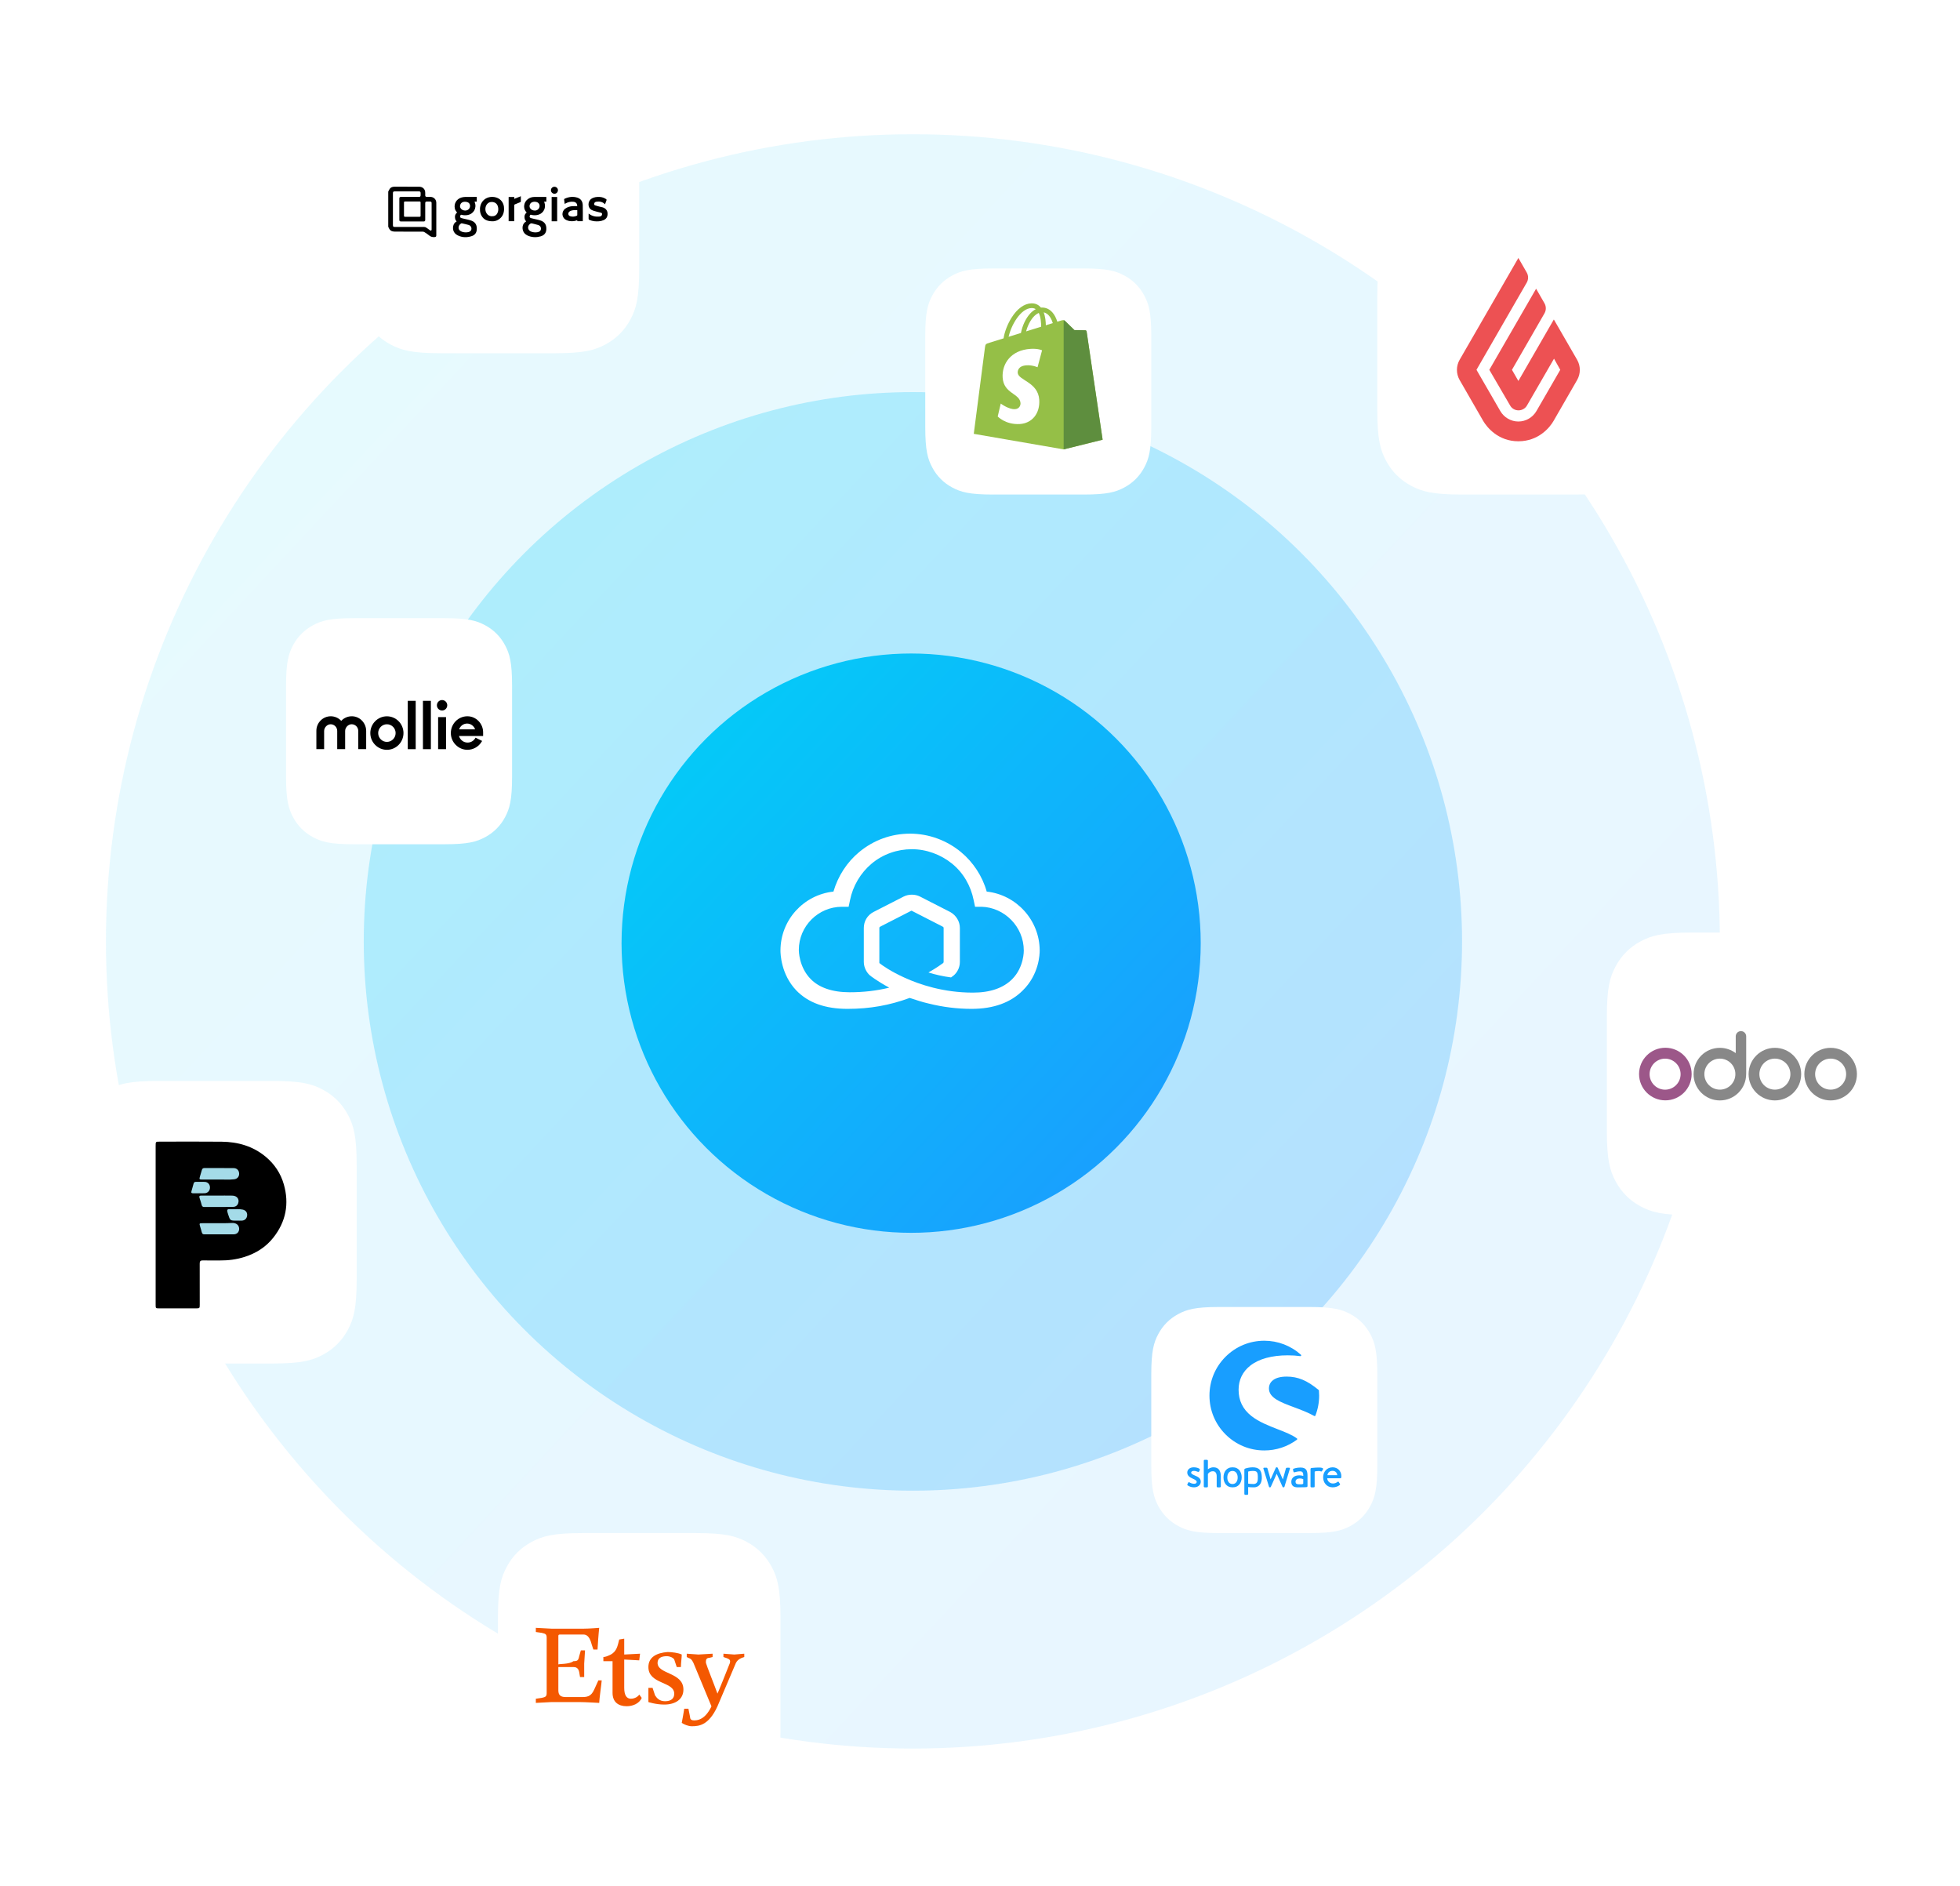 <?xml version="1.0" encoding="UTF-8"?> <svg xmlns="http://www.w3.org/2000/svg" width="555" height="534" viewBox="0 0 555 534" fill="none"><g opacity="0.1" filter="url(#filter0_d_5284_12924)"><circle cx="258.5" cy="260.5" r="228.5" fill="url(#paint0_linear_5284_12924)"></circle></g><g opacity="0.25" filter="url(#filter1_d_5284_12924)"><circle cx="258.5" cy="260.5" r="155.5" fill="url(#paint1_linear_5284_12924)"></circle></g><g filter="url(#filter2_d_5284_12924)"><g clip-path="url(#clip0_5284_12924)"><path fill-rule="evenodd" clip-rule="evenodd" d="M100.144 172H125.857C132.513 172 134.927 172.693 137.361 173.995C139.794 175.296 141.704 177.206 143.006 179.64C144.307 182.073 145 184.487 145 191.144V216.856C145 223.513 144.307 225.927 143.006 228.36C141.704 230.794 139.794 232.704 137.361 234.005C134.927 235.307 132.513 236 125.857 236H100.144C93.487 236 91.073 235.307 88.64 234.005C86.206 232.704 84.296 230.794 82.995 228.36C81.694 225.927 81 223.513 81 216.856V191.144C81 184.487 81.694 182.073 82.995 179.64C84.296 177.206 86.206 175.296 88.64 173.995C91.073 172.693 93.487 172 100.144 172Z" fill="white"></path><g clip-path="url(#clip1_5284_12924)"><path d="M109.556 199.779C106.963 199.779 104.859 201.91 104.859 204.523C104.859 207.137 106.968 209.267 109.556 209.267C112.143 209.267 114.253 207.137 114.253 204.523C114.253 201.91 112.149 199.779 109.556 199.779ZM109.556 207.022C108.194 207.022 107.085 205.902 107.085 204.527C107.085 203.152 108.194 202.032 109.556 202.032C110.917 202.032 112.026 203.152 112.026 204.527C112.026 205.902 110.917 207.022 109.556 207.022Z" fill="black"></path><path d="M125.181 198.137C125.989 198.137 126.646 197.475 126.646 196.657C126.646 195.839 125.989 195.179 125.181 195.179C124.372 195.179 123.715 195.841 123.715 196.659C123.715 197.477 124.372 198.137 125.181 198.137Z" fill="black"></path><path d="M99.965 199.784C99.842 199.774 99.725 199.769 99.604 199.769C98.471 199.769 97.397 200.238 96.626 201.066C95.855 200.242 94.784 199.769 93.663 199.769C91.415 199.77 89.585 201.613 89.585 203.883V209.075H91.781V203.946C91.781 203.004 92.548 202.136 93.451 202.042C93.515 202.037 93.578 202.033 93.636 202.033C94.652 202.033 95.481 202.87 95.487 203.896V209.073H97.733V203.936C97.733 203 98.494 202.132 99.402 202.038C99.466 202.033 99.529 202.029 99.587 202.029C100.603 202.029 101.438 202.863 101.442 203.883V209.075H103.688V203.946C103.688 202.906 103.306 201.903 102.619 201.131C101.933 200.352 100.991 199.873 99.965 199.784Z" fill="black"></path><path d="M117.709 195.4H115.463V209.085H117.709V195.4ZM122.008 195.4H119.762V209.085H122.008V195.4ZM126.304 200.007H124.059V209.081H126.304V200.007Z" fill="black"></path><path d="M136.802 204.312C136.802 203.109 136.337 201.976 135.499 201.111C134.654 200.249 133.54 199.771 132.354 199.771H132.295C131.066 199.786 129.902 200.278 129.034 201.161C128.165 202.044 127.676 203.212 127.662 204.459C127.647 205.731 128.131 206.935 129.024 207.847C129.918 208.759 131.1 209.262 132.36 209.262H132.365C134.016 209.262 135.563 208.37 136.409 206.935L136.517 206.752L134.662 205.831L134.569 205.983C134.101 206.758 133.296 207.216 132.403 207.216C131.26 207.216 130.274 206.447 129.97 205.352H136.802V204.312ZM132.265 201.831C133.291 201.831 134.209 202.512 134.532 203.477H130.004C130.322 202.512 131.24 201.831 132.265 201.831Z" fill="black"></path></g></g></g><g clip-path="url(#clip2_5284_12924)" filter="url(#filter3_d_5284_12924)"><path fill-rule="evenodd" clip-rule="evenodd" d="M281.144 73H306.856C313.513 73 315.927 73.693 318.36 74.995C320.794 76.296 322.704 78.206 324.005 80.64C325.307 83.073 326 85.487 326 92.144V117.856C326 124.513 325.307 126.927 324.005 129.36C322.704 131.794 320.794 133.704 318.36 135.005C315.927 136.307 313.513 137 306.856 137H281.144C274.487 137 272.073 136.307 269.64 135.005C267.206 133.704 265.296 131.794 263.995 129.36C262.693 126.927 262 124.513 262 117.856V92.144C262 85.487 262.693 83.073 263.995 80.64C265.296 78.206 267.206 76.296 269.64 74.995C272.073 73.693 274.487 73 281.144 73Z" fill="white"></path><path d="M307.691 90.834C307.662 90.625 307.48 90.509 307.329 90.497C307.178 90.484 304.235 90.439 304.235 90.439C304.235 90.439 301.774 88.049 301.531 87.806C301.287 87.563 300.813 87.636 300.628 87.691C300.626 87.692 300.166 87.835 299.391 88.074C299.262 87.654 299.071 87.138 298.8 86.62C297.923 84.948 296.64 84.063 295.089 84.061C295.087 84.061 295.086 84.061 295.083 84.061C294.975 84.061 294.869 84.071 294.761 84.08C294.715 84.025 294.669 83.972 294.621 83.919C293.945 83.196 293.08 82.844 292.041 82.875C290.039 82.932 288.044 84.379 286.427 86.948C285.289 88.756 284.423 91.027 284.178 92.785C281.878 93.497 280.27 93.995 280.234 94.007C279.074 94.371 279.037 94.407 278.885 95.501C278.773 96.328 275.736 119.814 275.736 119.814L301.189 124.216L312.22 121.474C312.22 121.474 307.72 91.043 307.691 90.834ZM298.117 88.469C297.531 88.65 296.865 88.856 296.142 89.08C296.127 88.066 296.007 86.655 295.534 85.436C297.054 85.724 297.802 87.443 298.117 88.469ZM294.81 89.493C293.476 89.906 292.021 90.357 290.561 90.809C290.971 89.236 291.75 87.671 292.707 86.644C293.062 86.262 293.56 85.837 294.15 85.593C294.704 86.749 294.824 88.386 294.81 89.493ZM292.082 84.208C292.552 84.197 292.948 84.301 293.286 84.523C292.745 84.804 292.222 85.208 291.731 85.734C290.459 87.099 289.484 89.218 289.095 91.262C287.882 91.637 286.696 92.005 285.605 92.342C286.294 89.125 288.99 84.297 292.082 84.208Z" fill="#95BF47"></path><path d="M307.329 90.497C307.179 90.485 304.236 90.44 304.236 90.44C304.236 90.44 301.774 88.05 301.531 87.807C301.441 87.716 301.318 87.669 301.189 87.649L301.191 124.214L312.221 121.473C312.221 121.473 307.72 91.043 307.692 90.835C307.663 90.626 307.48 90.51 307.329 90.497Z" fill="#5E8E3E"></path><path d="M295.075 96.17L293.794 100.963C293.794 100.963 292.365 100.312 290.671 100.419C288.186 100.576 288.16 102.143 288.185 102.537C288.32 104.68 293.96 105.148 294.277 110.17C294.526 114.12 292.181 116.822 288.803 117.036C284.749 117.291 282.517 114.9 282.517 114.9L283.376 111.246C283.376 111.246 285.623 112.941 287.421 112.827C288.596 112.753 289.015 111.797 288.973 111.122C288.796 108.325 284.204 108.491 283.914 103.896C283.669 100.029 286.209 96.111 291.812 95.758C293.97 95.619 295.075 96.17 295.075 96.17Z" fill="white"></path></g><g clip-path="url(#clip3_5284_12924)" filter="url(#filter4_d_5284_12924)"><path fill-rule="evenodd" clip-rule="evenodd" d="M345.143 367H370.856C377.513 367 379.927 367.693 382.36 368.995C384.794 370.296 386.704 372.206 388.005 374.64C389.306 377.073 390 379.487 390 386.144V411.856C390 418.513 389.306 420.927 388.005 423.36C386.704 425.794 384.794 427.704 382.36 429.005C379.926 430.307 377.513 431 370.856 431H345.143C338.487 431 336.073 430.307 333.639 429.005C331.206 427.704 329.296 425.794 327.994 423.36C326.693 420.927 326 418.513 326 411.856V386.144C326 379.487 326.693 377.073 327.994 374.64C329.296 372.206 331.206 370.296 333.639 368.995C336.073 367.693 338.487 367 345.143 367Z" fill="white"></path><path d="M367.332 404.385C367.332 404.455 367.298 404.522 367.242 404.564C364.552 406.555 361.359 407.607 358.006 407.607C353.857 407.607 349.957 405.991 347.023 403.058C344.09 400.126 342.475 396.225 342.475 392.076C342.475 387.927 344.09 384.028 347.023 381.095C349.957 378.161 353.858 376.546 358.006 376.546C361.845 376.546 365.53 377.958 368.382 380.522C368.455 380.588 368.476 380.693 368.435 380.782C368.395 380.869 368.3 380.923 368.203 380.91C367.096 380.758 365.902 380.681 364.651 380.681C360.128 380.681 356.455 381.69 354.03 383.598C351.867 385.3 350.723 387.656 350.723 390.41C350.723 393.479 351.899 395.906 354.315 397.83C356.449 399.528 359.29 400.629 361.797 401.602C363.903 402.418 365.893 403.19 367.242 404.207C367.298 404.249 367.331 404.316 367.331 404.386L367.332 404.385ZM373.47 390.641C373.465 390.582 373.436 390.526 373.39 390.489C370.149 387.799 367.528 386.702 364.342 386.702C362.643 386.702 361.34 387.042 360.469 387.715C359.715 388.298 359.317 389.108 359.317 390.061C359.317 392.728 362.577 393.944 366.353 395.352C368.298 396.077 370.31 396.827 372.156 397.852C372.19 397.87 372.227 397.88 372.265 397.88C372.291 397.88 372.316 397.875 372.341 397.867C372.401 397.845 372.45 397.798 372.473 397.738C373.178 395.931 373.535 394.027 373.535 392.077C373.535 391.619 373.513 391.136 373.47 390.642V390.641Z" fill="#189EFF"></path><path d="M340.012 416.468C340.012 417.313 339.287 418.053 338.084 418.053C337.231 418.053 336.611 417.712 336.307 417.5C336.225 417.442 336.155 417.336 336.213 417.219L336.459 416.714C336.517 416.597 336.669 416.561 336.809 416.644C337.125 416.82 337.51 417.043 338.153 417.043C338.609 417.043 338.866 416.82 338.866 416.514C338.866 416.15 338.457 415.915 337.71 415.575C336.88 415.199 336.192 414.753 336.192 413.86C336.192 413.179 336.728 412.38 338.037 412.38C338.785 412.38 339.346 412.603 339.614 412.78C339.743 412.873 339.801 413.038 339.731 413.179L339.544 413.555C339.462 413.72 339.298 413.708 339.193 413.66C338.819 413.496 338.457 413.39 338.036 413.39C337.569 413.39 337.29 413.625 337.29 413.871C337.29 414.224 337.732 414.435 338.27 414.67C339.263 415.093 340.011 415.457 340.011 416.467L340.012 416.468ZM369.583 418.02C369.212 418.043 368.321 418.054 367.455 418.054C366.393 418.054 365.65 417.656 365.65 416.479C365.65 415.437 366.456 414.652 367.907 414.652C368.493 414.652 369.042 414.824 369.042 414.824C369.066 413.929 368.847 413.525 368.139 413.525C367.493 413.525 366.858 413.709 366.565 413.794C366.395 413.831 366.285 413.721 366.248 413.561L366.139 413.096C366.102 412.9 366.187 412.814 366.322 412.765C366.419 412.728 367.224 412.446 368.261 412.446C370.067 412.446 370.238 413.537 370.238 414.947V417.701C370.238 417.848 370.126 417.968 369.964 417.986L369.583 418.02V418.02ZM369.03 415.731C368.957 415.682 368.517 415.535 368.005 415.535C367.346 415.535 366.846 415.878 366.846 416.466C366.846 416.969 367.139 417.175 367.724 417.188C368.248 417.198 368.859 417.269 369.03 416.987V415.73V415.731ZM343.602 412.381C342.749 412.381 342.164 412.851 342.035 412.945V410.522C342.035 410.393 341.907 410.264 341.778 410.264H341.124C340.984 410.264 340.867 410.393 340.867 410.522V417.794C340.867 417.935 340.984 418.053 341.124 418.053H341.766C341.93 418.053 342.035 417.947 342.035 417.794V414.283C342.152 414.049 342.62 413.496 343.449 413.496C344.15 413.496 344.524 414.025 344.524 414.917V417.796C344.524 417.937 344.641 418.054 344.782 418.054H345.436C345.564 418.054 345.693 417.937 345.693 417.796V414.941C345.693 413.461 345.132 412.381 343.601 412.381H343.602ZM357.298 415.563C357.228 417.103 356.389 418.014 355.139 418.054C354.438 418.076 353.599 418.004 353.435 417.961V419.913C353.435 420.066 353.33 420.171 353.155 420.171H352.613C352.472 420.171 352.355 420.054 352.355 419.913V413.007C352.355 412.878 352.491 412.783 352.675 412.703C352.825 412.638 353.838 412.381 354.689 412.381C356.459 412.381 357.227 413.156 357.292 414.999C357.292 414.999 357.307 415.353 357.298 415.563ZM356.165 414.924C356.131 413.569 355.755 413.411 354.689 413.411C354.052 413.411 353.61 413.553 353.49 413.566C353.458 413.57 353.434 413.597 353.434 413.629V414.829L353.435 416.946C353.435 416.986 353.464 417.004 353.506 417.018C353.506 417.018 354.529 417.139 354.962 417.115C355.837 417.067 356.14 416.604 356.163 415.56C356.168 415.354 356.167 415.104 356.165 414.924V414.924ZM365.032 412.499H364.542C364.401 412.499 364.203 412.499 364.133 412.664L363.268 415.787H363.244L361.795 412.511C361.772 412.44 361.691 412.382 361.562 412.382H361.48C361.375 412.382 361.293 412.44 361.258 412.511L359.797 415.775H359.774L358.886 412.664C358.862 412.558 358.745 412.499 358.652 412.499H357.951C357.764 412.499 357.682 412.64 357.764 412.804L359.342 417.912C359.365 417.995 359.446 418.053 359.564 418.053H359.634C359.75 418.053 359.821 417.995 359.844 417.924L361.503 414.236H361.527L363.174 417.924C363.209 417.995 363.291 418.053 363.408 418.053H363.455C363.571 418.053 363.677 417.995 363.7 417.912L365.243 412.804C365.324 412.639 365.219 412.499 365.032 412.499V412.499ZM373.653 412.446C373.624 412.446 373.597 412.449 373.569 412.45C373.522 412.449 373.475 412.446 373.426 412.446C373.146 412.446 372.877 412.455 372.626 412.468C372.141 412.488 371.854 412.524 371.649 412.548C371.649 412.548 371.519 412.56 371.366 412.58C371.263 412.593 371.189 412.636 371.144 412.694C371.112 412.728 371.093 412.771 371.093 412.822V417.796C371.093 417.937 371.21 418.054 371.35 418.054H371.888C372.11 418.054 372.262 418.03 372.262 417.796V414.434V413.663C372.262 413.631 372.313 413.59 372.34 413.574C372.472 413.494 372.789 413.437 373.426 413.437C373.489 413.437 373.529 413.438 373.574 413.44C373.721 413.454 373.951 413.499 374.027 413.542C374.143 413.601 374.284 413.566 374.354 413.413L374.634 412.952C374.809 412.588 374.166 412.447 373.653 412.447V412.446ZM379.817 414.871C379.817 414.965 379.806 415.153 379.794 415.247C379.782 415.388 379.666 415.482 379.549 415.482H375.821C375.833 416.21 376.487 416.962 377.433 416.962C378.053 416.962 378.427 416.738 378.754 416.504C378.87 416.421 378.976 416.386 379.069 416.527L379.384 417.02C379.478 417.138 379.525 417.243 379.361 417.384C378.975 417.725 378.262 418.054 377.363 418.054C375.727 418.054 374.664 416.762 374.664 415.212C374.664 413.663 375.727 412.382 377.352 412.382C378.754 412.382 379.817 413.428 379.817 414.872V414.871ZM378.661 414.613C378.637 413.956 378.123 413.38 377.329 413.38C376.476 413.38 375.961 413.932 375.88 414.613H378.661V414.613ZM351.602 415.218C351.602 415.647 351.541 416.035 351.419 416.381C351.298 416.728 351.126 417.025 350.907 417.275C350.687 417.524 350.425 417.716 350.12 417.851C349.816 417.986 349.384 418.054 349.025 418.054C348.667 418.054 348.236 417.986 347.931 417.851C347.627 417.716 347.365 417.524 347.145 417.275C346.925 417.025 346.754 416.728 346.632 416.381C346.511 416.035 346.45 415.647 346.45 415.218C346.45 414.789 346.511 414.409 346.632 414.059C346.754 413.71 346.925 413.41 347.145 413.161C347.365 412.911 347.627 412.719 347.931 412.584C348.236 412.449 348.667 412.382 349.025 412.382C349.384 412.382 349.816 412.449 350.12 412.584C350.425 412.719 350.687 412.911 350.907 413.161C351.126 413.41 351.297 413.71 351.419 414.059C351.541 414.409 351.602 414.795 351.602 415.218ZM350.463 415.265C350.463 414.242 349.971 413.412 348.995 413.412C348.02 413.412 347.529 414.242 347.529 415.265C347.529 416.289 348.02 417.118 348.995 417.118C349.971 417.118 350.463 416.289 350.463 415.265Z" fill="#189EFF"></path></g><g clip-path="url(#clip4_5284_12924)" filter="url(#filter5_d_5284_12924)"><path fill-rule="evenodd" clip-rule="evenodd" d="M478.93 261H511.071C519.391 261 522.409 261.867 525.451 263.493C528.493 265.12 530.88 267.507 532.507 270.55C534.134 273.592 535 276.609 535 284.93V317.07C535 325.391 534.134 328.409 532.507 331.45C530.88 334.493 528.493 336.88 525.451 338.507C522.408 340.133 519.391 341 511.071 341H478.93C470.609 341 467.591 340.133 464.55 338.507C461.508 336.88 459.12 334.493 457.494 331.45C455.867 328.409 455 325.391 455 317.07V284.93C455 276.609 455.867 273.591 457.494 270.55C459.12 267.507 461.508 265.12 464.55 263.493C467.591 261.867 470.609 261 478.93 261Z" fill="white"></path><g clip-path="url(#clip5_5284_12924)"><path d="M518.369 293.631C522.481 293.631 525.814 296.964 525.814 301.076C525.814 305.188 522.481 308.521 518.369 308.521C514.257 308.521 510.923 305.188 510.923 301.076C510.923 296.964 514.257 293.631 518.369 293.631ZM518.369 296.686C515.942 296.686 513.978 298.649 513.978 301.076C513.978 303.503 515.942 305.468 518.369 305.468C520.796 305.468 522.76 303.503 522.76 301.076C522.76 298.649 520.796 296.686 518.369 296.686Z" fill="#888888"></path><path d="M502.583 293.631C506.695 293.631 510.028 296.964 510.029 301.076C510.029 305.188 506.695 308.521 502.583 308.521C498.471 308.521 495.138 305.188 495.138 301.076C495.138 296.964 498.471 293.631 502.583 293.631ZM502.583 296.686C500.156 296.686 498.192 298.649 498.192 301.076C498.192 303.503 500.156 305.468 502.583 305.468C505.01 305.468 506.975 303.503 506.975 301.076C506.975 298.649 505.01 296.686 502.583 296.686Z" fill="#888888"></path><path d="M492.978 288.9C493.79 288.901 494.458 289.569 494.459 290.381V300.943C494.459 300.964 494.459 300.994 494.449 301.015V301.076C494.449 305.19 491.116 308.522 487.003 308.522C482.889 308.522 479.557 305.19 479.557 301.076C479.558 296.963 482.889 293.631 487.003 293.631C488.689 293.631 490.242 294.197 491.497 295.133V290.381C491.496 290.186 491.534 289.993 491.608 289.813C491.682 289.633 491.792 289.47 491.929 289.332C492.067 289.195 492.23 289.086 492.41 289.012C492.59 288.938 492.784 288.9 492.978 288.9ZM487.003 296.686C484.578 296.686 482.612 298.651 482.612 301.076C482.612 303.501 484.578 305.468 487.003 305.468C489.428 305.468 491.394 303.501 491.394 301.076C491.394 298.651 489.428 296.686 487.003 296.686Z" fill="#888888"></path><path d="M471.567 293.61C475.679 293.61 479.013 296.944 479.013 301.056C479.013 305.168 475.679 308.502 471.567 308.502C467.455 308.502 464.121 305.168 464.121 301.056C464.122 296.944 467.455 293.61 471.567 293.61ZM471.495 296.695C469.07 296.695 467.104 298.662 467.104 301.087C467.104 303.512 469.07 305.479 471.495 305.479C473.92 305.478 475.886 303.512 475.886 301.087C475.886 298.662 473.92 296.696 471.495 296.695Z" fill="#9C5789"></path></g></g><g clip-path="url(#clip6_5284_12924)" filter="url(#filter6_d_5284_12924)"><path fill-rule="evenodd" clip-rule="evenodd" d="M164.93 431H197.07C205.391 431 208.409 431.867 211.45 433.493C214.493 435.12 216.88 437.507 218.507 440.55C220.133 443.592 221 446.609 221 454.93V487.07C221 495.391 220.133 498.409 218.507 501.45C216.88 504.493 214.493 506.88 211.45 508.507C208.408 510.133 205.391 511 197.07 511H164.93C156.609 511 153.591 510.133 150.55 508.507C147.507 506.88 145.12 504.493 143.493 501.45C141.867 498.409 141 495.391 141 487.07V454.93C141 446.609 141.867 443.591 143.493 440.55C145.12 437.507 147.507 435.12 150.55 433.493C153.591 431.867 156.609 431 164.93 431Z" fill="white"></path><path d="M158.106 468.214V460.188C158.106 459.951 158.106 459.716 158.578 459.716H165.188C166.369 459.716 167.077 460.66 167.549 462.549L168.02 463.965H169.201C169.437 459.716 169.673 457.827 169.673 457.827C169.673 457.827 166.84 458.063 165.187 458.063H156.216L151.731 457.827V459.008L153.383 459.244C154.564 459.48 154.8 459.716 154.8 460.66V476.242C154.8 477.186 154.563 477.422 153.383 477.658L151.731 477.894V479.075L156.216 478.838H164.007C165.659 478.838 169.673 479.075 169.673 479.075C169.673 478.13 170.381 473.173 170.381 472.7H169.437L168.256 475.297C167.312 477.422 166.131 477.422 164.479 477.422H160.229C158.813 477.422 158.104 476.95 158.104 475.534V468.923H162.354C163.062 468.923 163.77 469.159 164.006 470.339L164.242 471.755H165.423V467.978L165.659 464.201H164.479L164.007 465.853C163.771 467.034 163.535 467.269 162.354 467.269C161.174 468.214 158.105 467.977 158.105 468.214L158.106 468.214ZM175.34 461.132C174.868 463.021 174.632 464.437 172.979 465.381C172.035 465.853 171.327 466.089 170.854 466.089V467.27H173.451V476.241C173.451 478.838 175.103 480.018 177.465 480.018C179.117 480.018 181.006 479.31 181.714 477.658L181.006 476.713C180.77 477.185 179.825 477.894 178.645 477.894C177.465 477.894 176.757 476.95 176.757 474.825V466.798L181.006 467.034L181.242 465.146L176.757 465.382V460.896L175.34 461.133L175.34 461.132ZM184.783 474.825H183.603V478.838C183.603 478.838 185.728 479.546 188.088 479.546C191.157 479.546 193.518 478.13 193.518 475.297C193.518 470.339 186.199 471.048 186.199 467.742C186.199 466.326 187.38 465.854 188.796 465.854C189.741 465.854 190.685 466.326 190.921 466.798L191.629 468.923H192.81C192.81 467.742 193.046 466.326 193.046 465.382C192.102 464.91 190.213 464.674 189.032 464.674C185.963 464.91 183.603 466.09 183.603 468.923C183.603 473.881 190.921 472.937 190.921 476.478C190.921 477.658 190.213 478.603 188.324 478.603C186.672 478.603 185.964 477.658 185.491 476.95L184.783 474.825V474.825ZM202.253 478.13C200.601 482.851 198.476 484.031 196.587 484.031C195.879 484.031 195.407 483.795 195.407 483.087L194.935 480.726H193.754C193.518 482.143 193.282 483.559 193.046 484.74C193.754 485.212 194.935 485.684 195.879 485.684C198.004 485.684 201.073 485.448 203.669 478.838L208.391 467.742C208.706 467.113 209.257 466.641 210.044 466.326L210.752 466.09V465.146L207.919 465.382L204.849 465.146V466.09L205.557 466.326C206.266 466.563 206.738 466.798 206.738 467.271C206.738 467.507 206.738 467.742 206.502 468.215C206.03 469.396 203.432 476.005 202.724 477.422L203.432 477.186C202.252 473.881 200.128 468.687 199.891 467.742V467.271C199.891 466.799 200.128 466.326 200.836 466.326L201.78 466.09V465.146L197.766 465.382L194.462 465.146V466.09L194.933 466.326C195.641 466.563 195.878 466.798 196.35 467.742C198.71 473.409 199.891 476.242 201.543 480.255L202.251 478.13H202.253Z" fill="#F45800"></path></g><g clip-path="url(#clip7_5284_12924)" filter="url(#filter7_d_5284_12924)"><path fill-rule="evenodd" clip-rule="evenodd" d="M413.93 57H446.071C454.391 57 457.409 57.867 460.451 59.493C463.493 61.12 465.88 63.507 467.507 66.55C469.134 69.592 470 72.609 470 80.93V113.07C470 121.391 469.134 124.409 467.507 127.45C465.88 130.493 463.493 132.88 460.451 134.507C457.408 136.133 454.391 137 446.071 137H413.93C405.609 137 402.591 136.133 399.55 134.507C396.508 132.88 394.12 130.493 392.494 127.45C390.867 124.409 390 121.391 390 113.07V80.93C390 72.609 390.867 69.591 392.494 66.55C394.12 63.507 396.508 61.12 399.55 59.493C402.591 57.867 405.609 57 413.93 57Z" fill="white"></path><path d="M429.948 70.028L432.339 74.189C432.817 75.05 432.817 76.103 432.339 76.964L418.086 101.691L424.83 113.361C425.882 115.178 427.843 116.326 429.948 116.326C432.052 116.326 434.013 115.178 435.065 113.361L441.809 101.691L440.04 98.534L432.387 111.783C431.909 112.643 430.952 113.17 429.996 113.17C428.991 113.17 428.082 112.643 427.604 111.783L421.721 101.691L434.97 78.733L437.361 82.894C437.839 83.755 437.839 84.808 437.361 85.668L428.13 101.691L429.948 104.847L439.992 87.438L446.592 98.869C447.597 100.639 447.597 102.791 446.592 104.561L439.896 116.184C438.892 117.953 435.687 121.923 429.948 121.923C424.208 121.923 421.051 117.953 419.999 116.184L413.303 104.561C412.299 102.791 412.299 100.639 413.303 98.869L429.947 70.029" fill="#ED5153"></path></g><g clip-path="url(#clip8_5284_12924)" filter="url(#filter8_d_5284_12924)"><path fill-rule="evenodd" clip-rule="evenodd" d="M124.93 17H157.07C165.391 17 168.409 17.867 171.45 19.493C174.493 21.12 176.88 23.507 178.507 26.55C180.133 29.592 181 32.609 181 40.93V73.07C181 81.391 180.133 84.409 178.507 87.45C176.88 90.493 174.493 92.88 171.45 94.507C168.408 96.133 165.391 97 157.07 97H124.93C116.609 97 113.591 96.133 110.55 94.507C107.507 92.88 105.12 90.493 103.493 87.45C101.867 84.409 101 81.391 101 73.07V40.93C101 32.609 101.867 29.591 103.493 26.55C105.12 23.507 107.507 21.12 110.55 19.493C113.591 17.867 116.609 17 124.93 17Z" fill="white"></path><g clip-path="url(#clip9_5284_12924)"><path d="M109.946 51.229C110.099 50.94 110.216 50.625 110.419 50.377C110.735 49.994 111.185 49.858 111.681 49.858C112.767 49.863 113.854 49.858 114.94 49.858C116.193 49.858 117.451 49.858 118.708 49.863C119.587 49.872 120.259 50.417 120.385 51.247C120.435 51.571 120.408 51.909 120.408 52.238C120.408 52.612 120.529 52.734 120.899 52.734C121.214 52.734 121.53 52.734 121.845 52.734C122.815 52.739 123.545 53.446 123.545 54.415C123.554 57.489 123.545 60.559 123.545 63.633C123.545 63.98 123.414 64.079 123.076 64.111C122.472 64.17 121.958 64.034 121.489 63.629C121.097 63.295 120.656 63.016 120.218 62.736C120.079 62.646 119.894 62.578 119.731 62.578C117.162 62.569 114.593 62.569 112.019 62.569C110.793 62.569 110.378 62.29 109.937 61.168V51.229H109.946ZM111.262 56.196V60.685C111.262 61.159 111.348 61.249 111.83 61.249C114.579 61.249 117.329 61.249 120.079 61.249C120.317 61.249 120.516 61.303 120.71 61.447C121.066 61.713 121.435 61.965 121.805 62.213C121.882 62.263 122.026 62.308 122.084 62.267C122.161 62.222 122.22 62.087 122.22 61.992C122.229 59.486 122.224 56.98 122.22 54.469C122.22 54.19 122.08 54.059 121.796 54.055C121.503 54.055 121.21 54.055 120.921 54.055C120.516 54.055 120.408 54.163 120.408 54.573V59.184C120.408 59.59 120.299 59.698 119.889 59.698C117.798 59.698 115.706 59.698 113.615 59.698C113.191 59.698 113.078 59.586 113.078 59.166C113.078 57.201 113.078 55.236 113.078 53.27C113.078 52.851 113.191 52.739 113.615 52.739H118.578C118.997 52.739 119.1 52.63 119.105 52.207V51.697C119.105 51.292 118.992 51.179 118.587 51.179H111.794C111.379 51.179 111.262 51.292 111.262 51.711C111.262 53.207 111.262 54.704 111.262 56.2V56.196ZM116.725 58.368C117.415 58.368 118.104 58.364 118.794 58.368C119.015 58.368 119.096 58.283 119.096 58.066C119.091 56.822 119.096 55.574 119.096 54.33C119.096 54.123 119.015 54.041 118.807 54.041C117.437 54.041 116.067 54.046 114.697 54.041C114.476 54.041 114.395 54.132 114.395 54.348C114.399 55.583 114.399 56.822 114.395 58.057C114.395 58.287 114.476 58.373 114.71 58.368C115.382 58.359 116.058 58.368 116.73 58.368H116.725Z" fill="black"></path><path d="M154.709 52.765V54.086H154.083C154.155 54.347 154.241 54.582 154.281 54.821C154.534 56.304 153.574 57.629 152.086 57.877C151.509 57.971 150.937 57.962 150.378 57.8C150.238 57.76 150.17 57.8 150.103 57.913C149.859 58.296 149.936 58.621 150.369 58.751C150.923 58.918 151.505 59.008 152.068 59.148C152.46 59.243 152.857 59.333 153.231 59.481C154.308 59.914 154.777 60.708 154.696 61.997C154.628 62.997 154.056 63.619 153.123 63.899C152.005 64.228 150.878 64.219 149.774 63.836C149.039 63.583 148.431 63.142 148.133 62.389C147.813 61.573 147.881 60.338 148.926 59.72C148.944 59.707 148.962 59.689 148.994 59.657C148.602 59.324 148.53 58.868 148.521 58.391C148.507 57.881 148.737 57.489 149.129 57.16C149.03 57.043 148.935 56.939 148.85 56.827C148.061 55.745 148.372 54.14 149.517 53.329C150.049 52.95 150.653 52.765 151.293 52.756C152.402 52.738 153.515 52.747 154.624 52.747C154.646 52.747 154.669 52.756 154.709 52.765ZM151.667 62.79C151.798 62.776 152 62.767 152.199 62.736C152.861 62.628 153.195 62.254 153.177 61.654C153.163 61.14 152.834 60.847 152.406 60.703C151.843 60.514 151.248 60.419 150.675 60.252C150.387 60.171 150.193 60.284 149.999 60.455C149.314 61.059 149.4 62.01 150.188 62.461C150.621 62.709 151.103 62.772 151.662 62.79H151.667ZM151.496 56.606C151.541 56.601 151.644 56.597 151.748 56.574C152.325 56.466 152.776 55.934 152.794 55.339C152.807 54.767 152.451 54.307 151.865 54.172C151.473 54.082 151.076 54.095 150.693 54.239C149.999 54.501 149.724 55.389 150.148 55.993C150.459 56.434 150.91 56.592 151.491 56.606H151.496Z" fill="black"></path><path d="M135.007 52.751V54.081H134.385C134.403 54.162 134.408 54.212 134.426 54.257C135.07 55.902 134.119 57.583 132.375 57.881C131.816 57.975 131.257 57.962 130.712 57.809C130.558 57.764 130.477 57.795 130.396 57.93C130.175 58.3 130.243 58.615 130.649 58.737C131.212 58.908 131.798 58.999 132.37 59.143C132.785 59.247 133.209 59.346 133.601 59.508C134.759 59.986 135.111 60.932 134.989 62.113C134.904 62.961 134.421 63.551 133.633 63.822C132.289 64.281 130.928 64.272 129.634 63.641C128.251 62.965 128.061 61.636 128.444 60.617C128.602 60.198 128.918 59.914 129.31 59.666C128.913 59.319 128.841 58.863 128.828 58.386C128.814 57.876 129.048 57.489 129.436 57.151C129.121 56.826 128.891 56.465 128.792 56.028C128.485 54.667 129.26 53.337 130.631 52.927C130.982 52.819 131.361 52.76 131.73 52.751C132.776 52.729 133.822 52.742 134.868 52.742C134.908 52.742 134.949 52.747 135.012 52.751H135.007ZM131.983 62.785C132.109 62.771 132.321 62.762 132.528 62.726C133.263 62.591 133.637 62.059 133.452 61.41C133.34 61.005 133.02 60.775 132.65 60.666C132.032 60.486 131.397 60.364 130.766 60.22C130.721 60.211 130.662 60.211 130.626 60.234C130.198 60.473 129.918 60.824 129.855 61.316C129.797 61.771 129.986 62.118 130.356 62.37C130.82 62.69 131.352 62.776 131.987 62.789L131.983 62.785ZM131.64 54.113C131.573 54.117 131.433 54.122 131.302 54.149C130.838 54.234 130.5 54.482 130.338 54.937C130.184 55.361 130.247 55.749 130.54 56.091C130.955 56.578 131.785 56.745 132.366 56.465C132.947 56.181 133.236 55.523 133.042 54.919C132.875 54.401 132.398 54.113 131.645 54.113H131.64Z" fill="black"></path><path d="M163.445 55.357C163.454 54.645 163.102 54.221 162.435 54.131C161.574 54.014 160.781 54.217 160.037 54.649C160.001 54.667 159.97 54.69 159.934 54.712C159.929 54.712 159.92 54.712 159.893 54.699C159.839 54.293 159.776 53.883 159.735 53.468C159.731 53.405 159.794 53.302 159.853 53.275C161.024 52.725 162.246 52.558 163.49 52.95C164.486 53.266 164.982 54.041 165.014 55.041C165.063 56.556 165.027 58.08 165.027 59.612H163.49C163.481 59.526 163.472 59.445 163.458 59.351C163.134 59.436 162.823 59.558 162.503 59.594C161.759 59.684 161.029 59.617 160.344 59.283C159.028 58.643 158.888 56.903 160.078 56.051C160.682 55.618 161.367 55.416 162.097 55.361C162.548 55.33 162.999 55.357 163.449 55.357H163.445ZM163.467 56.506C162.791 56.457 162.16 56.452 161.561 56.696C161.403 56.759 161.25 56.876 161.133 57.002C160.754 57.403 160.903 58.025 161.426 58.197C162.066 58.408 162.701 58.359 163.314 58.075C163.377 58.048 163.458 57.971 163.463 57.913C163.477 57.453 163.467 56.998 163.467 56.506Z" fill="black"></path><path d="M139.452 59.644C138.023 59.644 136.986 59.207 136.351 58.075C135.458 56.484 135.859 53.901 137.933 53.018C139.226 52.464 140.899 52.743 141.805 53.672C142.512 54.393 142.765 55.29 142.733 56.268C142.693 57.521 142.197 58.535 141.097 59.202C140.543 59.54 139.921 59.653 139.452 59.644ZM139.213 54.181C138.722 54.172 138.244 54.366 137.892 54.821C137.32 55.551 137.288 56.696 137.829 57.453C138.28 58.084 138.915 58.301 139.659 58.197C140.362 58.102 140.781 57.647 140.984 56.998C141.142 56.493 141.129 55.975 140.989 55.466C140.763 54.65 140.141 54.181 139.213 54.172V54.181Z" fill="black"></path><path d="M166.695 57.467C167.632 58.207 168.669 58.414 169.787 58.306C170.188 58.265 170.427 58.04 170.477 57.724C170.513 57.504 170.459 57.301 170.224 57.233C169.792 57.111 169.345 57.03 168.913 56.904C168.457 56.773 167.984 56.661 167.565 56.449C166.339 55.831 166.357 54.001 167.466 53.267C168.191 52.784 169.007 52.708 169.841 52.757C170.477 52.793 171.058 52.996 171.59 53.348C171.743 53.447 171.797 53.546 171.73 53.726C171.59 54.087 171.459 54.452 171.32 54.831C170.639 54.123 169.814 53.974 168.908 54.1C168.629 54.141 168.376 54.249 168.272 54.556C168.182 54.822 168.25 55.042 168.511 55.133C168.935 55.281 169.377 55.389 169.81 55.502C170.089 55.574 170.382 55.615 170.661 55.7C171.468 55.953 171.969 56.548 172.032 57.314C172.108 58.252 171.766 58.941 170.936 59.311C170.531 59.491 170.075 59.599 169.629 59.64C168.71 59.73 167.804 59.631 166.938 59.266C166.753 59.189 166.663 59.09 166.672 58.874C166.69 58.414 166.677 57.954 166.677 57.472L166.695 57.467Z" fill="black"></path><path d="M145.618 52.762V53.303C146.244 53.05 146.848 52.807 147.488 52.55C147.488 53.082 147.493 53.573 147.479 54.064C147.479 54.123 147.38 54.2 147.313 54.231C146.83 54.438 146.343 54.646 145.852 54.831C145.663 54.903 145.609 55.002 145.609 55.2C145.618 56.584 145.613 57.963 145.613 59.347V59.622H144.027V52.762H145.613H145.618Z" fill="black"></path><path d="M156.206 52.766H157.766V59.644H156.206V52.766Z" fill="black"></path><path d="M157.991 50.841C157.991 51.4 157.545 51.855 156.995 51.85C156.454 51.846 156.003 51.391 156.003 50.854C156.003 50.309 156.445 49.867 156.995 49.867C157.549 49.867 157.986 50.295 157.991 50.845V50.841Z" fill="black"></path></g></g><g clip-path="url(#clip10_5284_12924)" filter="url(#filter9_d_5284_12924)"><path fill-rule="evenodd" clip-rule="evenodd" d="M44.929 303H77.07C85.391 303 88.409 303.867 91.45 305.493C94.492 307.12 96.88 309.507 98.506 312.55C100.133 315.592 101 318.609 101 326.93V359.07C101 367.391 100.133 370.409 98.506 373.45C96.88 376.493 94.492 378.88 91.45 380.507C88.408 382.133 85.391 383 77.07 383H44.929C36.609 383 33.591 382.133 30.549 380.507C27.507 378.88 25.12 376.493 23.493 373.45C21.866 370.409 21 367.391 21 359.07V326.93C21 318.609 21.866 315.591 23.493 312.55C25.12 309.507 27.507 307.12 30.549 305.493C33.591 303.867 36.609 303 44.929 303Z" fill="white"></path><g clip-path="url(#clip11_5284_12924)"><rect x="51.483" y="325.088" width="22.235" height="23.116" fill="#A4DBE8"></rect><path d="M44.072 343.769C44.072 336.301 44.072 328.832 44.072 321.364C44.073 320.202 44.082 320.19 45.21 320.19C51.066 320.188 56.922 320.138 62.777 320.204C67.365 320.255 71.611 321.459 75.214 324.449C77.731 326.537 79.481 329.167 80.374 332.303C81.938 337.798 80.952 342.852 77.414 347.341C75.303 350.019 72.523 351.784 69.276 352.816C66.972 353.548 64.608 353.85 62.195 353.827C60.605 353.813 59.013 353.85 57.423 353.813C56.748 353.798 56.548 354.056 56.551 354.703C56.571 358.575 56.561 362.447 56.56 366.32C56.56 367.346 56.524 367.384 55.526 367.385C52.044 367.387 48.563 367.386 45.082 367.385C44.087 367.385 44.072 367.37 44.072 366.381C44.072 358.844 44.072 351.306 44.072 343.769ZM61.824 330.922C63.133 330.864 64.748 331.046 66.35 330.838C67.233 330.723 67.754 330.044 67.717 329.213C67.678 328.326 67.098 327.692 66.171 327.681C63.411 327.65 60.65 327.669 57.889 327.662C57.48 327.661 57.26 327.849 57.154 328.24C56.979 328.883 56.776 329.517 56.588 330.156C56.393 330.82 56.457 330.915 57.176 330.919C58.625 330.928 60.075 330.921 61.824 330.921L61.824 330.922ZM61.437 335.462C59.963 335.462 58.488 335.474 57.014 335.456C56.45 335.449 56.338 335.659 56.517 336.168C56.746 336.818 56.941 337.482 57.119 338.148C57.219 338.521 57.428 338.69 57.804 338.69C60.522 338.686 63.241 338.705 65.959 338.669C66.63 338.661 67.207 338.339 67.446 337.631C67.84 336.463 67.126 335.501 65.791 335.47C64.341 335.436 62.889 335.462 61.437 335.463V335.462ZM62.053 346.427C63.435 346.427 64.815 346.437 66.197 346.423C67.125 346.415 67.739 345.758 67.72 344.833C67.701 343.841 66.9 343.148 65.723 343.207C64.826 343.252 63.931 343.284 63.034 343.283C61.147 343.28 59.259 343.278 57.372 343.28C56.426 343.281 56.402 343.315 56.659 344.191C56.821 344.742 57.013 345.287 57.138 345.847C57.237 346.293 57.471 346.44 57.911 346.435C59.292 346.417 60.673 346.428 62.054 346.428L62.053 346.427ZM67.043 342.551C67.526 342.551 68.011 342.573 68.493 342.547C69.367 342.5 69.914 341.931 69.985 341.038C70.049 340.22 69.565 339.604 68.713 339.423C67.71 339.21 66.693 339.338 65.683 339.325C64.391 339.307 64.058 339.124 64.575 340.717C65.168 342.542 65.115 342.559 67.043 342.552L67.043 342.551ZM56.34 334.804V334.801C56.893 334.801 57.448 334.83 57.998 334.794C58.857 334.738 59.464 334.038 59.458 333.168C59.453 332.282 58.857 331.614 57.979 331.579C57.151 331.545 56.32 331.577 55.491 331.567C55.142 331.562 54.919 331.701 54.825 332.039C54.622 332.77 54.433 333.505 54.212 334.23C54.072 334.689 54.267 334.814 54.681 334.807C55.234 334.798 55.787 334.805 56.34 334.805L56.34 334.804Z" fill="black"></path></g></g><g filter="url(#filter10_d_5284_12924)"><circle cx="258" cy="261" r="82" fill="url(#paint2_linear_5284_12924)"></circle></g><path d="M294.4 269.1C294.4 260.5 287.8 253.3 279.4 252.4C278.2 248.1 275.6 244.1 272.1 241.2C268.1 237.9 263 236 257.7 236C252.4 236 247.4 237.8 243.3 241.2C239.8 244.1 237.3 248 236 252.4C227.6 253.3 221 260.4 221 269.1C221 269.9 221.1 275.8 225.5 280.4C228.9 283.9 233.7 285.6 240 285.6C246.3 285.6 251.9 284.6 257.6 282.5C259.4 283.1 261.2 283.7 263 284.1C267 285.1 271.1 285.6 275.1 285.6C281.4 285.6 286.2 283.8 289.6 280.4C294.3 275.8 294.4 270 294.4 269.1V269.1ZM289.9 269.1C289.9 269.1 290 273.8 286.6 277.2C284.1 279.7 280.4 281 275.5 281C267.1 281 260.4 278.7 256.2 276.8C252.2 275 249.7 273.2 249.1 272.7C249 272.7 249 272.6 249 272.5V262.7C249 262.5 249.1 262.4 249.3 262.3L257.9 257.9C258 257.8 258.2 257.8 258.3 257.9L266.9 262.3C267.1 262.4 267.2 262.5 267.2 262.7V272.3C267.2 272.4 267.1 272.6 267.1 272.6C266.7 272.9 265.2 274 262.9 275.3C264.8 275.9 267 276.4 269.3 276.7C269.8 276.3 270.1 276.1 270.1 276.1C270.9 275.4 271.8 274.1 271.8 272.3V262.7C271.8 260.8 270.7 259.1 269.1 258.2L260.5 253.8C259.1 253.1 257.3 253.1 255.9 253.8L247.3 258.2C245.6 259.1 244.6 260.8 244.6 262.7V272.3C244.6 274 245.5 275.4 246.3 276.1C246.4 276.2 248.3 277.7 251.8 279.6C248.1 280.5 244.4 280.9 240.6 280.9C235.7 280.9 231.9 279.6 229.5 277.1C226.2 273.7 226.2 269.1 226.2 269V268.9C226.2 262.2 231.7 256.7 238.4 256.7H240.3L240.7 254.8C241.5 250.8 243.7 247.1 246.8 244.5C250 241.8 254.1 240.4 258.2 240.4C262.3 240.4 266.4 241.9 269.6 244.5C272.8 247.1 274.9 250.8 275.7 254.8L276.1 256.7H278C284.4 256.9 289.9 262.3 289.9 269.1V269.1Z" fill="white"></path><defs><filter id="filter0_d_5284_12924" x="0" y="8" width="517" height="517" filterUnits="userSpaceOnUse" color-interpolation-filters="sRGB"><feFlood flood-opacity="0" result="BackgroundImageFix"></feFlood><feColorMatrix in="SourceAlpha" type="matrix" values="0 0 0 0 0 0 0 0 0 0 0 0 0 0 0 0 0 0 127 0" result="hardAlpha"></feColorMatrix><feOffset dy="6"></feOffset><feGaussianBlur stdDeviation="15"></feGaussianBlur><feComposite in2="hardAlpha" operator="out"></feComposite><feColorMatrix type="matrix" values="0 0 0 0 0.067 0 0 0 0 0.157 0 0 0 0 0.341 0 0 0 0.08 0"></feColorMatrix><feBlend mode="normal" in2="BackgroundImageFix" result="effect1_dropShadow_5284_12924"></feBlend><feBlend mode="normal" in="SourceGraphic" in2="effect1_dropShadow_5284_12924" result="shape"></feBlend></filter><filter id="filter1_d_5284_12924" x="73" y="81" width="371" height="371" filterUnits="userSpaceOnUse" color-interpolation-filters="sRGB"><feFlood flood-opacity="0" result="BackgroundImageFix"></feFlood><feColorMatrix in="SourceAlpha" type="matrix" values="0 0 0 0 0 0 0 0 0 0 0 0 0 0 0 0 0 0 127 0" result="hardAlpha"></feColorMatrix><feOffset dy="6"></feOffset><feGaussianBlur stdDeviation="15"></feGaussianBlur><feComposite in2="hardAlpha" operator="out"></feComposite><feColorMatrix type="matrix" values="0 0 0 0 0.067 0 0 0 0 0.157 0 0 0 0 0.341 0 0 0 0.08 0"></feColorMatrix><feBlend mode="normal" in2="BackgroundImageFix" result="effect1_dropShadow_5284_12924"></feBlend><feBlend mode="normal" in="SourceGraphic" in2="effect1_dropShadow_5284_12924" result="shape"></feBlend></filter><filter id="filter2_d_5284_12924" x="61" y="155" width="104" height="104" filterUnits="userSpaceOnUse" color-interpolation-filters="sRGB"><feFlood flood-opacity="0" result="BackgroundImageFix"></feFlood><feColorMatrix in="SourceAlpha" type="matrix" values="0 0 0 0 0 0 0 0 0 0 0 0 0 0 0 0 0 0 127 0" result="hardAlpha"></feColorMatrix><feOffset dy="3"></feOffset><feGaussianBlur stdDeviation="10"></feGaussianBlur><feComposite in2="hardAlpha" operator="out"></feComposite><feColorMatrix type="matrix" values="0 0 0 0 0.067 0 0 0 0 0.157 0 0 0 0 0.341 0 0 0 0.08 0"></feColorMatrix><feBlend mode="normal" in2="BackgroundImageFix" result="effect1_dropShadow_5284_12924"></feBlend><feBlend mode="normal" in="SourceGraphic" in2="effect1_dropShadow_5284_12924" result="shape"></feBlend></filter><filter id="filter3_d_5284_12924" x="242" y="56" width="104" height="104" filterUnits="userSpaceOnUse" color-interpolation-filters="sRGB"><feFlood flood-opacity="0" result="BackgroundImageFix"></feFlood><feColorMatrix in="SourceAlpha" type="matrix" values="0 0 0 0 0 0 0 0 0 0 0 0 0 0 0 0 0 0 127 0" result="hardAlpha"></feColorMatrix><feOffset dy="3"></feOffset><feGaussianBlur stdDeviation="10"></feGaussianBlur><feComposite in2="hardAlpha" operator="out"></feComposite><feColorMatrix type="matrix" values="0 0 0 0 0.067 0 0 0 0 0.157 0 0 0 0 0.341 0 0 0 0.08 0"></feColorMatrix><feBlend mode="normal" in2="BackgroundImageFix" result="effect1_dropShadow_5284_12924"></feBlend><feBlend mode="normal" in="SourceGraphic" in2="effect1_dropShadow_5284_12924" result="shape"></feBlend></filter><filter id="filter4_d_5284_12924" x="306" y="350" width="104" height="104" filterUnits="userSpaceOnUse" color-interpolation-filters="sRGB"><feFlood flood-opacity="0" result="BackgroundImageFix"></feFlood><feColorMatrix in="SourceAlpha" type="matrix" values="0 0 0 0 0 0 0 0 0 0 0 0 0 0 0 0 0 0 127 0" result="hardAlpha"></feColorMatrix><feOffset dy="3"></feOffset><feGaussianBlur stdDeviation="10"></feGaussianBlur><feComposite in2="hardAlpha" operator="out"></feComposite><feColorMatrix type="matrix" values="0 0 0 0 0.067 0 0 0 0 0.157 0 0 0 0 0.341 0 0 0 0.08 0"></feColorMatrix><feBlend mode="normal" in2="BackgroundImageFix" result="effect1_dropShadow_5284_12924"></feBlend><feBlend mode="normal" in="SourceGraphic" in2="effect1_dropShadow_5284_12924" result="shape"></feBlend></filter><filter id="filter5_d_5284_12924" x="435" y="244" width="120" height="120" filterUnits="userSpaceOnUse" color-interpolation-filters="sRGB"><feFlood flood-opacity="0" result="BackgroundImageFix"></feFlood><feColorMatrix in="SourceAlpha" type="matrix" values="0 0 0 0 0 0 0 0 0 0 0 0 0 0 0 0 0 0 127 0" result="hardAlpha"></feColorMatrix><feOffset dy="3"></feOffset><feGaussianBlur stdDeviation="10"></feGaussianBlur><feComposite in2="hardAlpha" operator="out"></feComposite><feColorMatrix type="matrix" values="0 0 0 0 0.067 0 0 0 0 0.157 0 0 0 0 0.341 0 0 0 0.08 0"></feColorMatrix><feBlend mode="normal" in2="BackgroundImageFix" result="effect1_dropShadow_5284_12924"></feBlend><feBlend mode="normal" in="SourceGraphic" in2="effect1_dropShadow_5284_12924" result="shape"></feBlend></filter><filter id="filter6_d_5284_12924" x="121" y="414" width="120" height="120" filterUnits="userSpaceOnUse" color-interpolation-filters="sRGB"><feFlood flood-opacity="0" result="BackgroundImageFix"></feFlood><feColorMatrix in="SourceAlpha" type="matrix" values="0 0 0 0 0 0 0 0 0 0 0 0 0 0 0 0 0 0 127 0" result="hardAlpha"></feColorMatrix><feOffset dy="3"></feOffset><feGaussianBlur stdDeviation="10"></feGaussianBlur><feComposite in2="hardAlpha" operator="out"></feComposite><feColorMatrix type="matrix" values="0 0 0 0 0.067 0 0 0 0 0.157 0 0 0 0 0.341 0 0 0 0.08 0"></feColorMatrix><feBlend mode="normal" in2="BackgroundImageFix" result="effect1_dropShadow_5284_12924"></feBlend><feBlend mode="normal" in="SourceGraphic" in2="effect1_dropShadow_5284_12924" result="shape"></feBlend></filter><filter id="filter7_d_5284_12924" x="370" y="40" width="120" height="120" filterUnits="userSpaceOnUse" color-interpolation-filters="sRGB"><feFlood flood-opacity="0" result="BackgroundImageFix"></feFlood><feColorMatrix in="SourceAlpha" type="matrix" values="0 0 0 0 0 0 0 0 0 0 0 0 0 0 0 0 0 0 127 0" result="hardAlpha"></feColorMatrix><feOffset dy="3"></feOffset><feGaussianBlur stdDeviation="10"></feGaussianBlur><feComposite in2="hardAlpha" operator="out"></feComposite><feColorMatrix type="matrix" values="0 0 0 0 0.067 0 0 0 0 0.157 0 0 0 0 0.341 0 0 0 0.08 0"></feColorMatrix><feBlend mode="normal" in2="BackgroundImageFix" result="effect1_dropShadow_5284_12924"></feBlend><feBlend mode="normal" in="SourceGraphic" in2="effect1_dropShadow_5284_12924" result="shape"></feBlend></filter><filter id="filter8_d_5284_12924" x="81" y="0" width="120" height="120" filterUnits="userSpaceOnUse" color-interpolation-filters="sRGB"><feFlood flood-opacity="0" result="BackgroundImageFix"></feFlood><feColorMatrix in="SourceAlpha" type="matrix" values="0 0 0 0 0 0 0 0 0 0 0 0 0 0 0 0 0 0 127 0" result="hardAlpha"></feColorMatrix><feOffset dy="3"></feOffset><feGaussianBlur stdDeviation="10"></feGaussianBlur><feComposite in2="hardAlpha" operator="out"></feComposite><feColorMatrix type="matrix" values="0 0 0 0 0.067 0 0 0 0 0.157 0 0 0 0 0.341 0 0 0 0.08 0"></feColorMatrix><feBlend mode="normal" in2="BackgroundImageFix" result="effect1_dropShadow_5284_12924"></feBlend><feBlend mode="normal" in="SourceGraphic" in2="effect1_dropShadow_5284_12924" result="shape"></feBlend></filter><filter id="filter9_d_5284_12924" x="1" y="286" width="120" height="120" filterUnits="userSpaceOnUse" color-interpolation-filters="sRGB"><feFlood flood-opacity="0" result="BackgroundImageFix"></feFlood><feColorMatrix in="SourceAlpha" type="matrix" values="0 0 0 0 0 0 0 0 0 0 0 0 0 0 0 0 0 0 127 0" result="hardAlpha"></feColorMatrix><feOffset dy="3"></feOffset><feGaussianBlur stdDeviation="10"></feGaussianBlur><feComposite in2="hardAlpha" operator="out"></feComposite><feColorMatrix type="matrix" values="0 0 0 0 0.067 0 0 0 0 0.157 0 0 0 0 0.341 0 0 0 0.08 0"></feColorMatrix><feBlend mode="normal" in2="BackgroundImageFix" result="effect1_dropShadow_5284_12924"></feBlend><feBlend mode="normal" in="SourceGraphic" in2="effect1_dropShadow_5284_12924" result="shape"></feBlend></filter><filter id="filter10_d_5284_12924" x="146" y="155" width="224" height="224" filterUnits="userSpaceOnUse" color-interpolation-filters="sRGB"><feFlood flood-opacity="0" result="BackgroundImageFix"></feFlood><feColorMatrix in="SourceAlpha" type="matrix" values="0 0 0 0 0 0 0 0 0 0 0 0 0 0 0 0 0 0 127 0" result="hardAlpha"></feColorMatrix><feOffset dy="6"></feOffset><feGaussianBlur stdDeviation="15"></feGaussianBlur><feComposite in2="hardAlpha" operator="out"></feComposite><feColorMatrix type="matrix" values="0 0 0 0 0.067 0 0 0 0 0.157 0 0 0 0 0.341 0 0 0 0.08 0"></feColorMatrix><feBlend mode="normal" in2="BackgroundImageFix" result="effect1_dropShadow_5284_12924"></feBlend><feBlend mode="normal" in="SourceGraphic" in2="effect1_dropShadow_5284_12924" result="shape"></feBlend></filter><linearGradient id="paint0_linear_5284_12924" x1="503.536" y1="489" x2="13.464" y2="32" gradientUnits="userSpaceOnUse"><stop stop-color="#1D97FF"></stop><stop offset="1" stop-color="#00D2F7"></stop></linearGradient><linearGradient id="paint1_linear_5284_12924" x1="425.253" y1="416" x2="91.747" y2="105" gradientUnits="userSpaceOnUse"><stop stop-color="#1D97FF"></stop><stop offset="1" stop-color="#00D2F7"></stop></linearGradient><linearGradient id="paint2_linear_5284_12924" x1="345.934" y1="343" x2="170.066" y2="179" gradientUnits="userSpaceOnUse"><stop stop-color="#1D97FF"></stop><stop offset="1" stop-color="#00D2F7"></stop></linearGradient><clipPath id="clip0_5284_12924"><rect width="64" height="64" fill="white" transform="translate(81 172)"></rect></clipPath><clipPath id="clip1_5284_12924"><rect width="47.217" height="14.089" fill="white" transform="translate(89.585 195.179)"></rect></clipPath><clipPath id="clip2_5284_12924"><rect width="64" height="64" fill="white" transform="translate(262 73)"></rect></clipPath><clipPath id="clip3_5284_12924"><rect width="64" height="64" fill="white" transform="translate(326 367)"></rect></clipPath><clipPath id="clip4_5284_12924"><rect width="80" height="80" fill="white" transform="translate(455 261)"></rect></clipPath><clipPath id="clip5_5284_12924"><rect width="61.704" height="19.642" fill="white" transform="translate(464.121 288.9)"></rect></clipPath><clipPath id="clip6_5284_12924"><rect width="80" height="80" fill="white" transform="translate(141 431)"></rect></clipPath><clipPath id="clip7_5284_12924"><rect width="80" height="80" fill="white" transform="translate(390 57)"></rect></clipPath><clipPath id="clip8_5284_12924"><rect width="80" height="80" fill="white" transform="translate(101 17)"></rect></clipPath><clipPath id="clip9_5284_12924"><rect width="62.108" height="14.284" fill="white" transform="translate(109.946 49.858)"></rect></clipPath><clipPath id="clip10_5284_12924"><rect width="80" height="80" fill="white" transform="translate(21 303)"></rect></clipPath><clipPath id="clip11_5284_12924"><rect width="37.022" height="47.217" fill="white" transform="translate(44.072 320.17)"></rect></clipPath></defs></svg> 